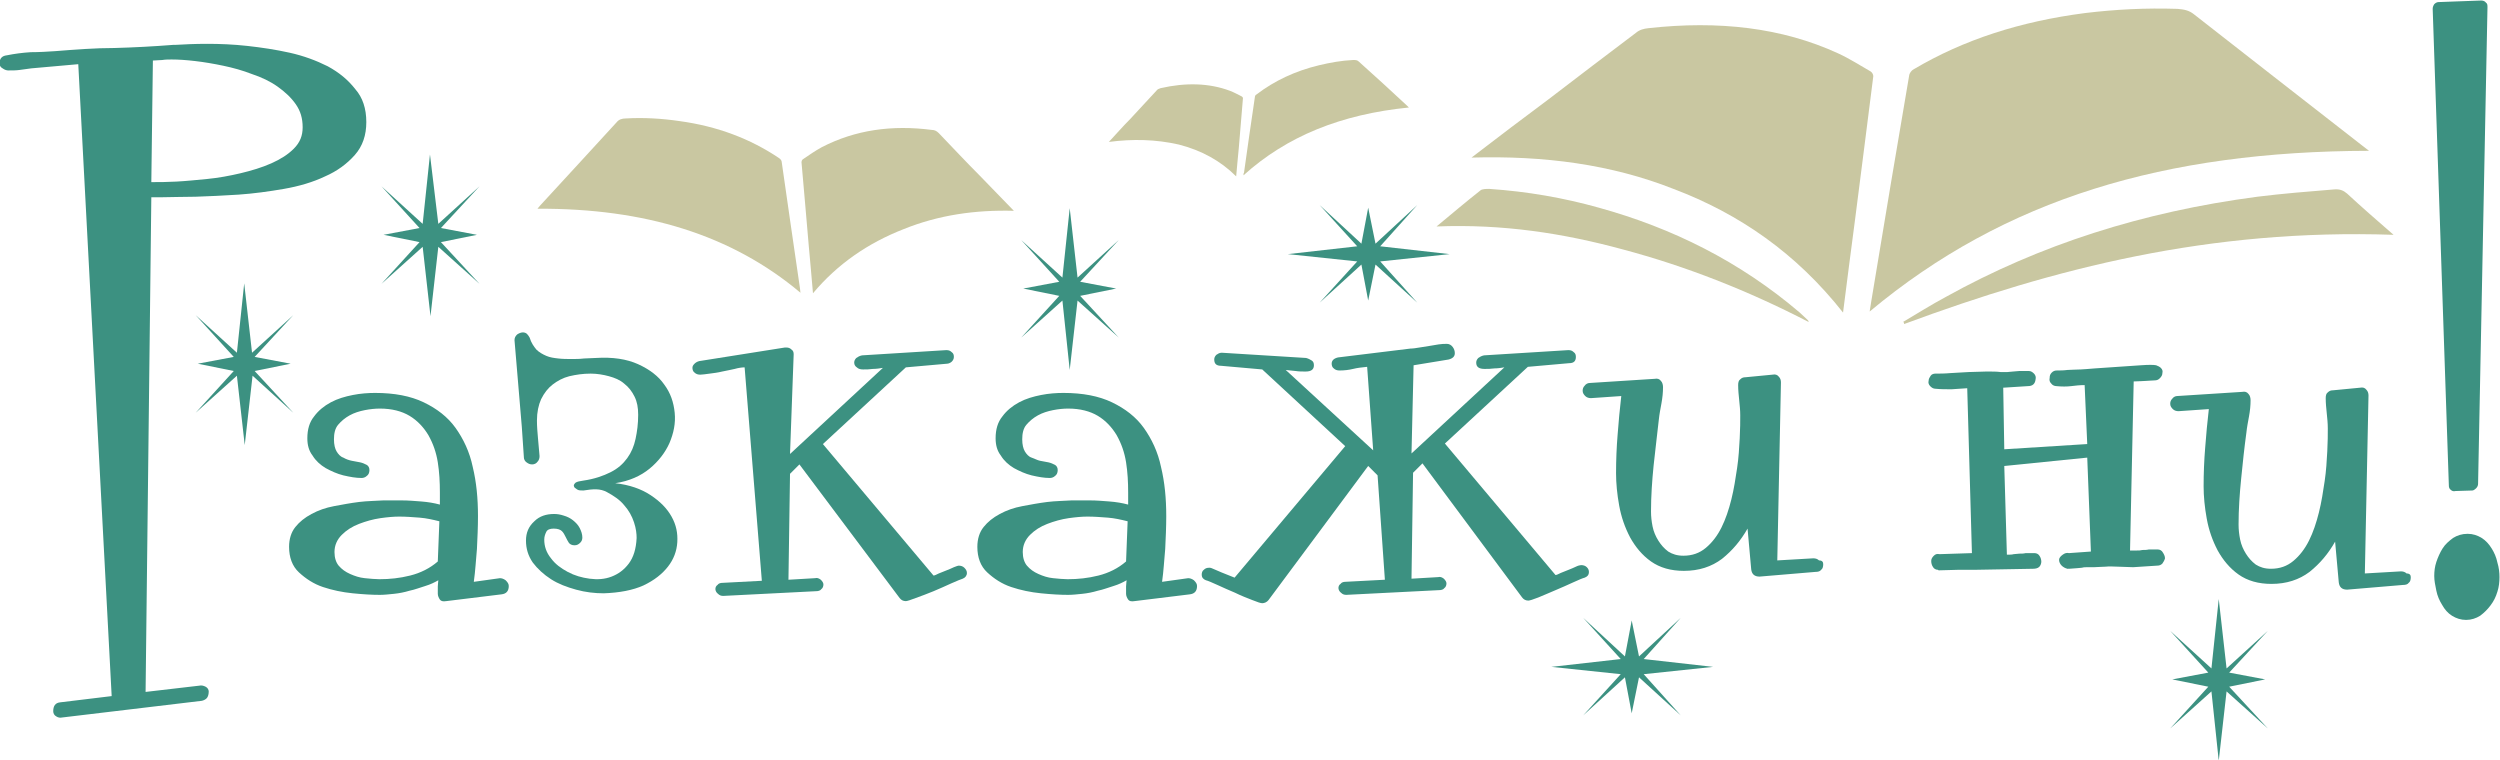 <?xml version="1.0" encoding="utf-8"?>
<!-- Generator: Adobe Illustrator 23.0.1, SVG Export Plug-In . SVG Version: 6.00 Build 0)  -->
<svg version="1.1" id="Layer_1" xmlns="http://www.w3.org/2000/svg" xmlns:xlink="http://www.w3.org/1999/xlink" x="0px" y="0px"
	 viewBox="0 0 479.1 145.6" style="enable-background:new 0 0 479.1 145.6;" xml:space="preserve">
<style type="text/css">
	.st0{fill:#3C9181;}
	.st1{fill:#C9C7A1;}
</style>
<g>
	<g>
		<path class="st0" d="M70.2,23.4c0,2.5-0.7,4.6-2.2,6.3c-1.5,1.7-3.4,3.1-5.7,4.1c-2.3,1.1-5,1.9-7.9,2.4c-2.9,0.5-5.8,0.9-8.7,1.1
			c-2.9,0.2-5.6,0.3-8.2,0.4c-2.6,0-4.7,0.1-6.4,0.1H29l-1.1,94.8l10.3-1.2c0.4-0.1,0.8,0,1.2,0.2c0.4,0.2,0.6,0.6,0.6,0.9
			c0,0.5-0.1,0.9-0.3,1.2c-0.2,0.3-0.6,0.5-1,0.6l-26.8,3.2c-0.4,0.1-0.8,0-1.1-0.2c-0.4-0.2-0.6-0.6-0.6-1c0-1,0.4-1.6,1.3-1.7
			l9.9-1.2L15,12.3c-1.5,0.1-3,0.3-4.5,0.4c-1.5,0.1-3,0.3-4.5,0.4c-0.7,0.1-1.5,0.2-2.2,0.3c-0.7,0.1-1.4,0.1-2.2,0.1
			c-0.3,0-0.7-0.1-1.1-0.4c-0.4-0.2-0.6-0.6-0.6-0.9c0-1,0.5-1.5,1.4-1.6c1.5-0.3,3-0.5,4.6-0.6c1.6,0,3.2-0.1,4.7-0.2
			c3.8-0.3,7.6-0.6,11.3-0.6c3.7-0.1,7.5-0.3,11.3-0.6h0.4c1.7-0.1,3.7-0.2,6.1-0.2c2.4,0,5,0.1,7.7,0.4c2.7,0.3,5.4,0.7,8.1,1.3
			c2.7,0.6,5.1,1.5,7.3,2.6c2.2,1.2,3.9,2.6,5.3,4.4C69.5,18.7,70.2,20.8,70.2,23.4z M58,24.4c0-1.7-0.4-3.1-1.3-4.4
			c-0.9-1.3-2.1-2.4-3.5-3.4c-1.4-1-3.1-1.8-4.9-2.4c-1.8-0.7-3.6-1.2-5.5-1.6c-1.9-0.4-3.7-0.7-5.4-0.9c-1.7-0.2-3.2-0.3-4.5-0.3
			c-0.6,0-1.2,0-1.8,0.1c-0.6,0-1.2,0.1-1.8,0.1L29,34.9h0.4c1.1,0,2.5,0,4.4-0.1s3.8-0.3,5.9-0.5c2.1-0.2,4.3-0.6,6.4-1.1
			s4.1-1.1,5.9-1.9c1.8-0.8,3.2-1.7,4.3-2.8C57.5,27.3,58,26,58,24.4z M48.4,72l-1.5,13.3L45.4,72l-7.9,7.1l7.3-8l-6.9-1.4l6.9-1.3
			l-7.3-8l7.9,7.2l1.4-13.3l1.5,13.3l7.9-7.2l-7.4,8l6.9,1.3l-6.9,1.4l7.4,8L48.4,72z"/>
		<path class="st0" d="M97.5,112.3c0,1-0.5,1.5-1.4,1.6l-10.6,1.3c-0.6,0.1-1,0-1.2-0.3c-0.2-0.3-0.4-0.7-0.4-1.1c0-0.4,0-0.9,0-1.4
			c0-0.5,0.1-0.9,0.1-1.2c-0.7,0.4-1.5,0.8-2.5,1.1c-1,0.3-2,0.7-3,0.9c-1,0.3-2,0.5-3,0.6c-1,0.1-1.9,0.2-2.7,0.2
			c-1.5,0-3.2-0.1-5.2-0.3c-2-0.2-3.9-0.6-5.7-1.2c-1.8-0.6-3.3-1.6-4.6-2.8c-1.3-1.2-1.9-2.9-1.9-4.9c0-1.5,0.4-2.8,1.2-3.8
			c0.8-1,1.8-1.8,3.1-2.5c1.3-0.7,2.7-1.2,4.3-1.5c1.6-0.3,3.2-0.6,4.8-0.8c1.6-0.2,3.2-0.2,4.6-0.3c1.5,0,2.7,0,3.7,0
			c1.1,0,2.3,0.1,3.6,0.2c1.3,0.1,2.5,0.3,3.6,0.6v-2.3c0-2-0.1-3.9-0.4-5.8c-0.3-1.9-0.9-3.6-1.8-5.2c-0.9-1.5-2.1-2.8-3.6-3.7
			c-1.5-0.9-3.4-1.4-5.7-1.4c-0.9,0-1.9,0.1-2.9,0.3c-1,0.2-2,0.5-2.9,1c-0.9,0.5-1.6,1.1-2.2,1.8c-0.6,0.7-0.8,1.7-0.8,2.8
			c0,1,0.2,1.8,0.5,2.3c0.3,0.5,0.7,1,1.3,1.2c0.5,0.3,1.1,0.5,1.6,0.6c0.6,0.1,1.1,0.2,1.6,0.3c0.5,0.1,0.9,0.3,1.3,0.5
			c0.3,0.2,0.5,0.5,0.5,1c0,0.5-0.2,0.9-0.5,1.1c-0.3,0.3-0.7,0.4-1,0.4c-1.1,0-2.2-0.2-3.5-0.5c-1.2-0.3-2.3-0.8-3.4-1.4
			c-1-0.6-1.9-1.4-2.5-2.4c-0.7-0.9-1-2-1-3.3c0-1.7,0.4-3.1,1.3-4.2c0.8-1.1,1.9-2,3.2-2.7c1.3-0.7,2.7-1.1,4.2-1.4
			c1.5-0.3,3-0.4,4.3-0.4c3.7,0,6.8,0.6,9.3,1.8c2.5,1.2,4.6,2.8,6.1,4.9c1.5,2.1,2.7,4.6,3.3,7.5c0.7,2.9,1,6,1,9.4
			c0,2.1-0.1,4.2-0.2,6.3c-0.2,2.1-0.3,4.2-0.6,6.3l5-0.7c0.3,0,0.7,0.1,1.1,0.4C97.3,111.6,97.5,111.9,97.5,112.3z M84.2,99.9
			c-1.2-0.3-2.5-0.6-3.8-0.7c-1.3-0.1-2.6-0.2-3.9-0.2c-1,0-2.2,0.1-3.6,0.3c-1.4,0.2-2.8,0.6-4.1,1.1c-1.3,0.5-2.4,1.2-3.3,2.1
			c-0.9,0.9-1.4,2-1.4,3.3c0,1.1,0.3,2,0.8,2.6c0.6,0.7,1.3,1.2,2.2,1.6c0.9,0.4,1.8,0.7,2.8,0.8c1,0.1,2,0.2,2.8,0.2
			c2,0,3.9-0.2,5.9-0.7c2-0.5,3.8-1.4,5.3-2.7L84.2,99.9z M84,47.3l-1.5,13.3L81,47.3l-7.9,7.1l7.3-8L73.5,45l6.9-1.3l-7.3-8
			l7.9,7.2l1.4-13.3L84,42.9l7.9-7.2l-7.4,8l6.9,1.3l-6.9,1.4l7.4,8L84,47.3z"/>
		<path class="st0" d="M111.8,94c-0.5,0-0.9,0-1.2-0.2c-0.3-0.2-0.6-0.4-0.6-0.6c-0.1-0.2,0-0.4,0.3-0.7c0.3-0.2,0.8-0.3,1.5-0.4
			c2.1-0.3,3.8-0.9,5.2-1.6c1.4-0.7,2.4-1.6,3.2-2.7c0.8-1.1,1.3-2.3,1.6-3.7c0.3-1.4,0.5-2.9,0.5-4.6c0-1.4-0.2-2.5-0.7-3.5
			c-0.5-1-1.1-1.8-2-2.5c-0.8-0.7-1.8-1.1-2.9-1.4c-1.1-0.3-2.3-0.5-3.5-0.5c-1.5,0-2.8,0.2-4.1,0.5c-1.2,0.3-2.3,0.9-3.2,1.6
			c-0.9,0.7-1.6,1.6-2.2,2.8c-0.5,1.1-0.8,2.5-0.8,4.1c0,1.1,0.1,2.3,0.2,3.4c0.1,1.1,0.2,2.3,0.3,3.4c0,0.4-0.1,0.8-0.4,1.1
			c-0.2,0.3-0.6,0.5-1,0.5c-0.4,0-0.7-0.1-1.1-0.4c-0.3-0.2-0.5-0.6-0.5-0.9l-0.4-5.9l-1.4-16.6c0-0.5,0.2-0.8,0.5-1.1
			c0.3-0.2,0.7-0.4,1.1-0.4c0.3,0,0.6,0.1,0.8,0.3c0.2,0.2,0.4,0.5,0.5,0.7c0.3,1,0.8,1.7,1.3,2.3c0.5,0.5,1.2,0.9,1.9,1.2
			c0.7,0.3,1.4,0.4,2.3,0.5c0.8,0.1,1.7,0.1,2.6,0.1c0.7,0,1.5,0,2.3-0.1c0.8,0,1.5-0.1,2.3-0.1c3.2-0.2,5.9,0.2,8.1,1.2
			c2.2,1,3.9,2.3,5,3.9c1.2,1.6,1.8,3.4,2,5.4c0.2,2-0.2,3.9-1,5.8c-0.8,1.8-2.1,3.5-3.8,4.9c-1.7,1.4-3.9,2.4-6.6,2.8
			c2.7,0.3,5,1.1,6.8,2.3c1.8,1.2,3.1,2.5,4,4.1s1.2,3.2,1.1,4.9s-0.7,3.3-1.8,4.7c-1.1,1.4-2.6,2.6-4.7,3.6c-2,0.9-4.6,1.4-7.6,1.5
			c-1.7,0-3.5-0.2-5.3-0.7c-1.8-0.5-3.4-1.1-4.8-2c-1.4-0.9-2.6-2-3.5-3.2c-0.9-1.3-1.3-2.7-1.3-4.2c0-1.5,0.5-2.7,1.6-3.7
			c1-1,2.3-1.4,3.8-1.4c0.6,0,1.2,0.1,1.8,0.3c0.7,0.2,1.3,0.5,1.8,0.9s1,0.9,1.3,1.5c0.3,0.6,0.5,1.2,0.5,1.8c0,0.4-0.1,0.7-0.4,1
			c-0.3,0.3-0.6,0.5-1.1,0.5c-0.5,0-0.9-0.2-1.1-0.5c-0.2-0.3-0.4-0.7-0.6-1.1s-0.4-0.8-0.7-1.1c-0.3-0.3-0.8-0.5-1.6-0.5
			c-0.7,0-1.2,0.2-1.4,0.6c-0.2,0.4-0.4,0.9-0.4,1.5c0,1.3,0.4,2.5,1.3,3.6c0.8,1.1,1.9,1.9,3.2,2.6c1.3,0.7,2.7,1.1,4.2,1.3
			c1.5,0.2,2.9,0.1,4.2-0.4c1.3-0.5,2.4-1.3,3.3-2.5c0.9-1.2,1.4-2.8,1.5-4.9c0-0.8-0.1-1.8-0.5-3c-0.4-1.2-1-2.3-1.9-3.3
			c-0.8-1-2-1.8-3.3-2.5S113.7,93.7,111.8,94z"/>
		<path class="st0" d="M185.3,109.8c0,0.5-0.3,0.9-0.8,1.1c-0.3,0.1-1.1,0.4-2.2,0.9c-1.1,0.5-2.2,1-3.4,1.5
			c-1.2,0.5-2.3,0.9-3.4,1.3c-1,0.4-1.7,0.6-1.9,0.6c-0.5,0-0.9-0.2-1.2-0.6L153.2,89l-1.8,1.8l-0.3,20.3l5.1-0.3
			c0.4-0.1,0.7,0,1.1,0.3c0.3,0.3,0.5,0.6,0.5,0.9c0,0.3-0.1,0.7-0.4,0.9c-0.2,0.3-0.6,0.4-1.1,0.4l-17.7,0.9c-0.4,0-0.7-0.1-1-0.4
			c-0.3-0.2-0.5-0.6-0.5-0.9c0-0.3,0.1-0.6,0.4-0.8c0.2-0.3,0.6-0.4,0.9-0.4l7.6-0.4l-3.3-40.9c-0.5,0-1.2,0.1-1.9,0.3
			c-0.8,0.2-1.5,0.3-2.4,0.5c-0.8,0.2-1.6,0.3-2.4,0.4c-0.8,0.1-1.4,0.2-1.8,0.2s-0.8-0.1-1.1-0.4c-0.3-0.2-0.4-0.6-0.4-0.9
			c0-0.3,0.1-0.5,0.4-0.8c0.2-0.2,0.5-0.4,0.9-0.5l16.4-2.6h0.3c0.4,0,0.7,0.1,1,0.4c0.3,0.2,0.4,0.5,0.4,0.9L151.4,87l17.8-16.5
			c-0.6,0.1-1.3,0.2-1.9,0.2c-0.7,0.1-1.3,0.1-1.9,0.1c-0.5,0-0.9-0.1-1.2-0.4c-0.3-0.2-0.5-0.5-0.5-0.9c0-0.3,0.1-0.6,0.4-0.9
			c0.3-0.2,0.6-0.4,1.1-0.5l16.1-1h0.1c0.4,0,0.7,0.1,1,0.4c0.3,0.2,0.4,0.5,0.4,0.9c0,0.3-0.1,0.6-0.4,0.9
			c-0.2,0.2-0.6,0.4-0.9,0.4l-7.9,0.7l-15.9,14.7l21.2,25.2c0.2,0,0.6-0.2,1-0.4c0.5-0.2,1-0.4,1.5-0.6c0.5-0.2,1-0.4,1.4-0.6
			c0.5-0.2,0.8-0.3,0.9-0.3c0.4,0,0.8,0.1,1.1,0.4C185.1,109.1,185.3,109.4,185.3,109.8z"/>
		<path class="st0" d="M229.4,112.3c0,1-0.5,1.5-1.4,1.6l-10.6,1.3c-0.6,0.1-1,0-1.2-0.3c-0.2-0.3-0.4-0.7-0.4-1.1
			c0-0.4,0-0.9,0-1.4c0-0.5,0.1-0.9,0.1-1.2c-0.7,0.4-1.5,0.8-2.5,1.1c-1,0.3-2,0.7-3,0.9c-1,0.3-2,0.5-3,0.6
			c-1,0.1-1.9,0.2-2.7,0.2c-1.5,0-3.2-0.1-5.2-0.3c-2-0.2-3.9-0.6-5.7-1.2c-1.8-0.6-3.3-1.6-4.6-2.8c-1.3-1.2-1.9-2.9-1.9-4.9
			c0-1.5,0.4-2.8,1.2-3.8c0.8-1,1.8-1.8,3.1-2.5c1.3-0.7,2.7-1.2,4.3-1.5c1.6-0.3,3.2-0.6,4.8-0.8c1.6-0.2,3.2-0.2,4.6-0.3
			c1.5,0,2.7,0,3.7,0c1.1,0,2.3,0.1,3.6,0.2c1.3,0.1,2.5,0.3,3.6,0.6v-2.3c0-2-0.1-3.9-0.4-5.8c-0.3-1.9-0.9-3.6-1.8-5.2
			c-0.9-1.5-2.1-2.8-3.6-3.7c-1.5-0.9-3.4-1.4-5.7-1.4c-0.9,0-1.9,0.1-2.9,0.3c-1,0.2-2,0.5-2.9,1c-0.9,0.5-1.6,1.1-2.2,1.8
			c-0.6,0.7-0.8,1.7-0.8,2.8c0,1,0.2,1.8,0.5,2.3c0.3,0.5,0.7,1,1.3,1.2s1.1,0.5,1.6,0.6c0.6,0.1,1.1,0.2,1.6,0.3
			c0.5,0.1,0.9,0.3,1.3,0.5c0.3,0.2,0.5,0.5,0.5,1c0,0.5-0.2,0.9-0.5,1.1c-0.3,0.3-0.7,0.4-1,0.4c-1.1,0-2.2-0.2-3.5-0.5
			c-1.2-0.3-2.3-0.8-3.4-1.4c-1-0.6-1.9-1.4-2.5-2.4c-0.7-0.9-1-2-1-3.3c0-1.7,0.4-3.1,1.3-4.2c0.8-1.1,1.9-2,3.2-2.7
			c1.3-0.7,2.7-1.1,4.2-1.4c1.5-0.3,3-0.4,4.3-0.4c3.7,0,6.8,0.6,9.3,1.8c2.5,1.2,4.6,2.8,6.1,4.9c1.5,2.1,2.7,4.6,3.3,7.5
			c0.7,2.9,1,6,1,9.4c0,2.1-0.1,4.2-0.2,6.3c-0.2,2.1-0.3,4.2-0.6,6.3l5-0.7c0.3,0,0.7,0.1,1.1,0.4
			C229.2,111.6,229.4,111.9,229.4,112.3z M216.1,99.9c-1.2-0.3-2.5-0.6-3.8-0.7c-1.3-0.1-2.6-0.2-3.9-0.2c-1,0-2.2,0.1-3.6,0.3
			c-1.4,0.2-2.8,0.6-4.1,1.1c-1.3,0.5-2.4,1.2-3.3,2.1c-0.9,0.9-1.4,2-1.4,3.3c0,1.1,0.3,2,0.8,2.6c0.6,0.7,1.3,1.2,2.2,1.6
			c0.9,0.4,1.8,0.7,2.8,0.8c1,0.1,2,0.2,2.8,0.2c2,0,3.9-0.2,5.9-0.7c2-0.5,3.8-1.4,5.3-2.7L216.1,99.9z M206.5,57.6L205,70.9
			l-1.4-13.3l-7.9,7.1l7.3-8l-6.9-1.4l6.9-1.3l-7.3-8l7.9,7.2l1.4-13.3l1.5,13.3l7.9-7.2l-7.4,8l6.9,1.3l-6.9,1.4l7.4,8L206.5,57.6z
			"/>
		<path class="st0" d="M263.2,86.9L262,70.3c-1,0.1-1.9,0.2-2.7,0.4c-0.8,0.2-1.7,0.3-2.6,0.3c-0.4,0-0.8-0.1-1.1-0.4
			c-0.3-0.2-0.4-0.6-0.4-0.9c0-0.6,0.4-1,1.2-1.2l13.9-1.7c0.5,0,1.1-0.1,1.7-0.2c0.6-0.1,1.2-0.2,1.9-0.3c0.6-0.1,1.2-0.2,1.8-0.3
			c0.6-0.1,1.1-0.1,1.6-0.1c0.4,0,0.8,0.2,1.1,0.6c0.3,0.4,0.4,0.8,0.4,1.2c0,0.6-0.4,1-1.2,1.2l-6.7,1.1l-0.4,16.9l17.8-16.5
			c-0.6,0.1-1.3,0.2-1.9,0.2c-0.7,0.1-1.3,0.1-1.9,0.1c-1.1,0-1.6-0.4-1.6-1.2c0-0.3,0.1-0.6,0.4-0.9c0.3-0.2,0.6-0.4,1.1-0.5
			l16.1-1h0.1c0.4,0,0.7,0.1,1,0.4c0.3,0.2,0.4,0.5,0.4,0.9c0,0.8-0.4,1.2-1.3,1.2l-7.9,0.7l-15.9,14.7l21.2,25.2
			c0.2,0,0.6-0.2,1-0.4c0.5-0.2,1-0.4,1.5-0.6c0.5-0.2,1-0.4,1.4-0.6c0.4-0.2,0.8-0.3,1-0.3c0.4,0,0.8,0.1,1.1,0.4
			c0.3,0.3,0.4,0.6,0.4,0.9c0,0.6-0.3,0.9-0.8,1.1c-0.4,0.1-1.1,0.4-2.2,0.9c-1.1,0.5-2.2,1-3.4,1.5c-1.2,0.5-2.3,1-3.3,1.4
			c-1,0.4-1.7,0.6-1.9,0.6c-0.5,0-0.9-0.2-1.2-0.6l-19.1-25.7l-1.8,1.8l-0.3,20.3l5.1-0.3c0.4-0.1,0.7,0,1.1,0.3
			c0.3,0.3,0.5,0.6,0.5,0.9c0,0.3-0.1,0.7-0.4,0.9c-0.2,0.3-0.6,0.4-1.1,0.4l-17.7,0.9c-0.4,0-0.7-0.1-1-0.4
			c-0.3-0.2-0.5-0.6-0.5-0.9c0-0.3,0.1-0.6,0.4-0.8c0.2-0.3,0.6-0.4,0.9-0.4l7.6-0.4l-1.4-20l-1.8-1.8l-19.1,25.7
			c-0.3,0.4-0.8,0.6-1.2,0.6c-0.3,0-0.9-0.2-1.9-0.6c-1-0.4-2.1-0.8-3.3-1.4c-1.2-0.5-2.3-1-3.4-1.5c-1.1-0.5-1.8-0.8-2.2-0.9
			c-0.5-0.2-0.8-0.5-0.8-1.1c0-0.3,0.1-0.7,0.4-0.9c0.3-0.3,0.6-0.4,1.1-0.4c0.2,0,0.5,0.1,0.9,0.3c0.5,0.2,0.9,0.4,1.4,0.6
			c0.5,0.2,1,0.4,1.5,0.6c0.5,0.2,0.8,0.3,1,0.4l21.2-25.2l-15.9-14.7l-7.9-0.7c-0.9,0-1.3-0.4-1.3-1.2c0-0.3,0.1-0.6,0.4-0.9
			c0.3-0.2,0.6-0.4,1-0.4h0.1l16.1,1c0.4,0.1,0.8,0.3,1.1,0.5c0.3,0.2,0.4,0.5,0.4,0.9c0,0.8-0.5,1.2-1.6,1.2c-0.6,0-1.3,0-1.9-0.1
			c-0.7-0.1-1.3-0.1-1.9-0.2l17.3,15.9H263.2z M271.6,39.3l-8,7.4l-1.4-6.9l-1.3,6.9l-8-7.4l7.2,7.9l-13.3,1.5l13.3,1.4l-7.2,7.9
			l8-7.3l1.3,6.9l1.4-6.9l8,7.3l-7.1-7.9l13.3-1.4l-13.3-1.5L271.6,39.3z"/>
		<path class="st0" d="M315,126.3l13.3,1.5l-13.3,1.4l7.1,7.9l-8-7.3l-1.4,6.9l-1.3-6.9l-8,7.3l7.2-7.9l-13.3-1.4l13.3-1.5l-7.2-7.9
			l8,7.4l1.3-6.9l1.4,6.9l8-7.4L315,126.3z M349.4,108.1c0,0.5-0.1,0.9-0.4,1.1c-0.2,0.3-0.6,0.4-1.1,0.4l-10.7,0.9
			c-1,0-1.5-0.5-1.6-1.4l-0.7-7.8c-1.3,2.3-2.9,4.2-4.9,5.8c-2,1.5-4.4,2.3-7.3,2.3c-2.5,0-4.6-0.6-6.3-1.8c-1.7-1.2-3-2.8-4-4.6
			c-1-1.9-1.7-3.9-2.1-6.1c-0.4-2.2-0.6-4.3-0.6-6.2c0-2.5,0.1-5,0.3-7.4c0.2-2.5,0.4-4.9,0.7-7.4l-5.8,0.4c-0.4,0-0.8-0.1-1.1-0.4
			c-0.3-0.3-0.5-0.6-0.5-1c0-0.4,0.1-0.7,0.4-1c0.2-0.3,0.6-0.5,0.9-0.5l12.5-0.8c0.5-0.1,0.9,0,1.2,0.4c0.3,0.3,0.4,0.8,0.4,1.2
			c0,1-0.1,2-0.3,3.1c-0.2,1.1-0.4,2.1-0.5,3.1c-0.3,2.9-0.7,5.8-1,8.8c-0.3,3-0.5,5.9-0.5,8.8c0,1,0.1,1.9,0.3,2.9
			c0.2,1,0.6,1.9,1.1,2.7s1.1,1.5,1.9,2.1c0.8,0.5,1.7,0.8,2.9,0.8c1.7,0,3.1-0.5,4.3-1.5c1.2-1,2.2-2.3,3-3.9
			c0.8-1.6,1.4-3.4,1.9-5.4c0.5-2,0.8-4,1.1-6c0.3-2,0.4-3.9,0.5-5.7c0.1-1.8,0.1-3.3,0.1-4.4c0-1-0.1-1.9-0.2-2.9
			c-0.1-1-0.2-1.9-0.2-2.9c0-0.5,0.1-0.9,0.4-1.1c0.3-0.3,0.6-0.4,1-0.4l5.2-0.5c0.5-0.1,0.9,0,1.2,0.4c0.3,0.3,0.4,0.7,0.4,1.1
			l-0.7,34.1l6.9-0.4c0.4,0,0.8,0.1,1.1,0.4C349.2,107.4,349.4,107.7,349.4,108.1z"/>
		<path class="st0" d="M384.6,106.3c0.5,0,1,0,1.3-0.1c0.4,0,0.7-0.1,1.1-0.1c0.4,0,0.8,0,1.2-0.1c0.4,0,1,0,1.6,0h0.1
			c0.4,0,0.8,0.2,1,0.6c0.2,0.3,0.3,0.7,0.3,1.1c-0.1,0.9-0.6,1.3-1.6,1.3l-11.2,0.2c-1,0-2.1,0-3.2,0c-1.1,0-2.4,0.1-3.7,0.1
			l-0.1-0.1c-0.4,0-0.8-0.2-1-0.6c-0.2-0.3-0.3-0.7-0.3-1.1c0-0.4,0.2-0.7,0.5-1c0.3-0.3,0.6-0.4,1.1-0.3l6.2-0.2l-0.9-31.6
			c-1,0.1-2,0.1-3,0.2c-1.1,0-2.1,0-3.1-0.1c-0.4,0-0.7-0.2-1-0.5c-0.3-0.3-0.4-0.7-0.3-1c0-0.4,0.2-0.7,0.4-1
			c0.2-0.3,0.6-0.4,0.9-0.4c0.8,0,1.8,0,2.9-0.1c1.2-0.1,2.3-0.1,3.5-0.2c1.2,0,2.3-0.1,3.4-0.1s2,0,2.7,0.1c0.5,0,1,0,1.3,0
			c0.4,0,0.7-0.1,1.1-0.1c0.4,0,0.8-0.1,1.2-0.1c0.5,0,1,0,1.7,0h0.1c0.4,0,0.7,0.2,1,0.5c0.3,0.3,0.4,0.7,0.3,1.1
			c-0.1,0.9-0.6,1.3-1.5,1.3l-4.7,0.3l0.2,11.8l15.9-1l-0.5-11.3c-0.9,0-1.8,0.1-2.6,0.2c-0.8,0.1-1.8,0.1-2.8,0
			c-0.4,0-0.8-0.2-1-0.5c-0.3-0.3-0.4-0.6-0.3-1.1c0-0.4,0.1-0.7,0.4-1c0.3-0.3,0.6-0.4,1-0.4c0.6,0,1.3,0,2-0.1
			c0.7,0,1.6-0.1,2.6-0.1c0.4,0,1.3-0.1,2.7-0.2c1.4-0.1,2.9-0.2,4.4-0.3c1.6-0.1,3-0.2,4.4-0.3c1.4-0.1,2.4-0.1,2.9,0
			c0.3,0.1,0.7,0.3,0.9,0.5c0.3,0.3,0.4,0.6,0.3,1c0,0.4-0.2,0.7-0.5,1c-0.3,0.3-0.6,0.4-1,0.4c-0.6,0-1.2,0.1-1.7,0.1
			c-0.5,0-1.3,0.1-2.3,0.1l-0.7,32.4c0.5,0,1,0,1.3,0c0.4,0,0.7,0,1.1-0.1c0.4,0,0.8,0,1.2-0.1c0.4,0,1,0,1.6,0h0.1
			c0.4,0,0.8,0.2,1,0.6c0.2,0.3,0.4,0.7,0.4,1.1c-0.1,0.4-0.3,0.7-0.5,1c-0.3,0.3-0.6,0.4-1,0.4l-4.6,0.3c-1,0-2-0.1-2.9-0.1
			c-0.8,0-1.6-0.1-2.4,0c-0.8,0-1.5,0.1-2.2,0.1c-0.5,0-0.9,0-1.3,0c-0.3,0-0.7,0-1,0.1c-0.3,0-0.7,0.1-1.1,0.1
			c-0.4,0-0.9,0.1-1.6,0.1h-0.1c-0.4-0.1-0.8-0.3-1.1-0.6c-0.3-0.3-0.5-0.7-0.5-1.1c0-0.4,0.3-0.7,0.7-1c0.4-0.3,0.8-0.4,1.2-0.3
			l4.2-0.3l-0.7-18l-15.9,1.6L384.6,106.3z"/>
		<path class="st0" d="M426.7,132.5l-1.5,13.3l-1.4-13.3l-7.9,7.1l7.3-8l-6.9-1.4l6.9-1.3l-7.3-8l7.9,7.2l1.4-13.3l1.5,13.3l7.9-7.2
			l-7.4,8l6.9,1.3l-6.9,1.4l7.4,8L426.7,132.5z M462,110.6c0,0.5-0.1,0.9-0.4,1.1c-0.2,0.3-0.6,0.4-1.1,0.4l-10.7,0.9
			c-1,0-1.5-0.5-1.6-1.4l-0.7-7.8c-1.3,2.3-2.9,4.2-4.9,5.8c-2,1.5-4.4,2.3-7.3,2.3c-2.5,0-4.6-0.6-6.3-1.8c-1.7-1.2-3-2.8-4-4.6
			c-1-1.9-1.7-3.9-2.1-6.1c-0.4-2.2-0.6-4.3-0.6-6.2c0-2.5,0.1-5,0.3-7.4c0.2-2.5,0.4-4.9,0.7-7.4l-5.8,0.4c-0.4,0-0.8-0.1-1.1-0.4
			c-0.3-0.3-0.5-0.6-0.5-1s0.1-0.7,0.4-1c0.2-0.3,0.6-0.5,0.9-0.5l12.5-0.8c0.5-0.1,0.9,0,1.2,0.4c0.3,0.3,0.4,0.8,0.4,1.2
			c0,1-0.1,2-0.3,3.1c-0.2,1.1-0.4,2.1-0.5,3.1c-0.4,2.9-0.7,5.8-1,8.8c-0.3,3-0.5,5.9-0.5,8.8c0,1,0.1,1.9,0.3,2.9
			c0.2,1,0.6,1.9,1.1,2.7c0.5,0.8,1.1,1.5,1.9,2.1c0.8,0.5,1.7,0.8,2.9,0.8c1.7,0,3.1-0.5,4.3-1.5c1.2-1,2.2-2.3,3-3.9
			c0.8-1.6,1.4-3.4,1.9-5.4c0.5-2,0.8-4,1.1-6c0.3-2,0.4-3.9,0.5-5.7c0.1-1.8,0.1-3.3,0.1-4.4c0-1-0.1-1.9-0.2-2.9
			c-0.1-1-0.2-1.9-0.2-2.9c0-0.5,0.1-0.9,0.4-1.1c0.3-0.3,0.6-0.4,1-0.4l5.2-0.5c0.5-0.1,0.9,0,1.2,0.4c0.3,0.3,0.4,0.7,0.4,1.1
			l-0.7,34.1l6.9-0.4c0.4,0,0.8,0.1,1.1,0.4C461.8,109.9,462,110.2,462,110.6z"/>
		<path class="st0" d="M474.9,92.7c0,0.3-0.1,0.6-0.4,0.9c-0.2,0.2-0.5,0.4-0.7,0.4l-3.2,0.1c-0.4,0.1-0.7,0-0.9-0.2
			c-0.3-0.2-0.4-0.5-0.4-0.8l-3.1-91.4c0-0.3,0.1-0.6,0.3-0.9c0.2-0.2,0.5-0.4,0.8-0.4l8.2-0.3c0.3,0,0.7,0.1,0.9,0.4
			c0.3,0.2,0.3,0.5,0.3,0.9L474.9,92.7z M479,110.6c0,0.9-0.1,1.9-0.4,2.8c-0.3,1-0.7,1.8-1.3,2.6c-0.6,0.8-1.2,1.4-2,2
			c-0.8,0.5-1.7,0.8-2.7,0.8c-1,0-1.9-0.3-2.7-0.8c-0.8-0.5-1.4-1.2-1.9-2.1c-0.5-0.8-0.9-1.7-1.1-2.7c-0.2-1-0.4-1.9-0.4-2.8
			c0-0.9,0.1-1.8,0.4-2.7c0.3-0.9,0.7-1.8,1.2-2.6c0.5-0.8,1.2-1.4,2-2c0.8-0.5,1.7-0.8,2.8-0.8c1,0,1.9,0.3,2.7,0.8
			c0.8,0.5,1.4,1.2,1.9,2c0.5,0.8,0.9,1.7,1.1,2.7C478.9,108.8,479,109.7,479,110.6z"/>
	</g>
	<g id="AFi75H_9_">
		<g>
			<path class="st1" d="M358.3,59.7c0.1-0.7,0.2-1.3,0.3-1.9c2.7-16.3,5.1-30.7,7.3-43.5c0.1-0.3,0.4-0.8,0.8-1
				c9.6-5.7,20.5-9.2,32.9-10.8c5.8-0.7,11.6-1,17.7-0.8c1.3,0.1,2.2,0.3,3.1,1c9.7,7.6,20.5,16,32.3,25.2c0.4,0.3,0.8,0.6,1.3,1
				C415,29,384.3,38,358.3,59.7z"/>
			<path class="st1" d="M282,30.2c5.2-4,10.1-7.7,14.8-11.2c5.7-4.4,11.3-8.6,16.7-12.7c0.7-0.6,1.5-0.8,2.4-0.9
				c13.5-1.5,25.6-0.1,36.3,4.8c2.2,1,4.2,2.3,6.3,3.5c0.3,0.2,0.5,0.6,0.5,0.9c-1.1,8.5-2.2,17.6-3.5,27.5
				c-0.7,5.5-1.5,11.3-2.3,17.8c-8.9-11.3-19.8-18.9-32.5-23.7C308.8,31.5,295.9,29.8,282,30.2z"/>
			<path class="st1" d="M275.3,43.4c2.9-2.4,5.6-4.7,8.4-6.9c0.3-0.3,1.2-0.3,1.7-0.3c7.3,0.5,14.2,1.7,21,3.6
				c14.1,3.9,27,10.3,38.5,20.1c0.5,0.5,1,0.9,1.5,1.4c0.1,0.1,0.2,0.2,0.2,0.4C334.8,55.6,323,51,311,47.8
				C299.6,44.7,288,42.9,275.3,43.4z"/>
			<path class="st1" d="M364.7,61.7c2.7-1.6,5.4-3.3,8.2-4.8c18-10,37.7-16.3,59.7-19.2c4.8-0.6,9.8-1,14.7-1.4
				c1.1-0.1,1.8,0.2,2.5,0.8c2.8,2.6,5.8,5.2,8.9,7.9c-35.3-1.2-64.9,6.4-93.8,17.1C364.9,61.8,364.8,61.7,364.7,61.7z"/>
		</g>
	</g>
	<g id="AFi75H_8_">
		<g>
			<path class="st1" d="M153.4,56.1c0-0.3-0.1-0.6-0.1-0.9c-1.2-8.3-2.4-16.4-3.5-24.2c0-0.2-0.2-0.5-0.5-0.7
				c-5.5-3.7-11.8-6.1-19.1-7.1c-3.4-0.5-6.9-0.7-10.3-0.5c-0.7,0-1.3,0.2-1.7,0.7c-4.7,5.1-9.6,10.5-14.7,16
				c-0.2,0.2-0.3,0.4-0.5,0.6C123.6,39.9,140.2,45,153.4,56.1z"/>
			<path class="st1" d="M194.3,40.4c-2.2-2.3-4.4-4.5-6.5-6.7c-2.7-2.7-5.3-5.5-7.9-8.2c-0.4-0.4-0.8-0.6-1.3-0.6
				c-7.7-1-14.7,0-21.1,3.3c-1.3,0.7-2.4,1.5-3.6,2.3c-0.2,0.1-0.3,0.4-0.3,0.6c0.5,5.3,0.9,10.6,1.4,16.1c0.3,2.9,0.5,5.9,0.8,9
				c4.7-5.6,10.5-9.6,17.4-12.3C179.9,41.2,186.9,40.2,194.3,40.4z"/>
		</g>
	</g>
	<g id="AFi75H_7_">
		<g>
			<path class="st1" d="M238.3,33.6c0-0.2,0-0.4,0.1-0.5c0.7-5,1.4-9.9,2.1-14.6c0-0.1,0.1-0.3,0.3-0.4c3.4-2.6,7.4-4.5,12-5.6
				c2.1-0.5,4.3-0.9,6.5-1c0.5,0,0.8,0,1.1,0.3c3,2.7,6.1,5.5,9.3,8.5c0.1,0.1,0.2,0.2,0.3,0.3C257,21.9,246.6,26.1,238.3,33.6z"/>
			<path class="st1" d="M212.5,27.2c1.4-1.5,2.7-3,4.1-4.4c1.7-1.8,3.3-3.6,5-5.4c0.2-0.3,0.5-0.4,0.8-0.5c4.8-1.1,9.3-1,13.3,0.5
				c0.8,0.3,1.5,0.7,2.3,1.1c0.1,0.1,0.2,0.2,0.2,0.3c-0.3,3.2-0.5,6.4-0.8,9.6c-0.2,1.7-0.3,3.5-0.5,5.4c-3-3-6.7-5-11-6.1
				C221.5,26.7,217.1,26.6,212.5,27.2z"/>
		</g>
	</g>
</g>
</svg>
